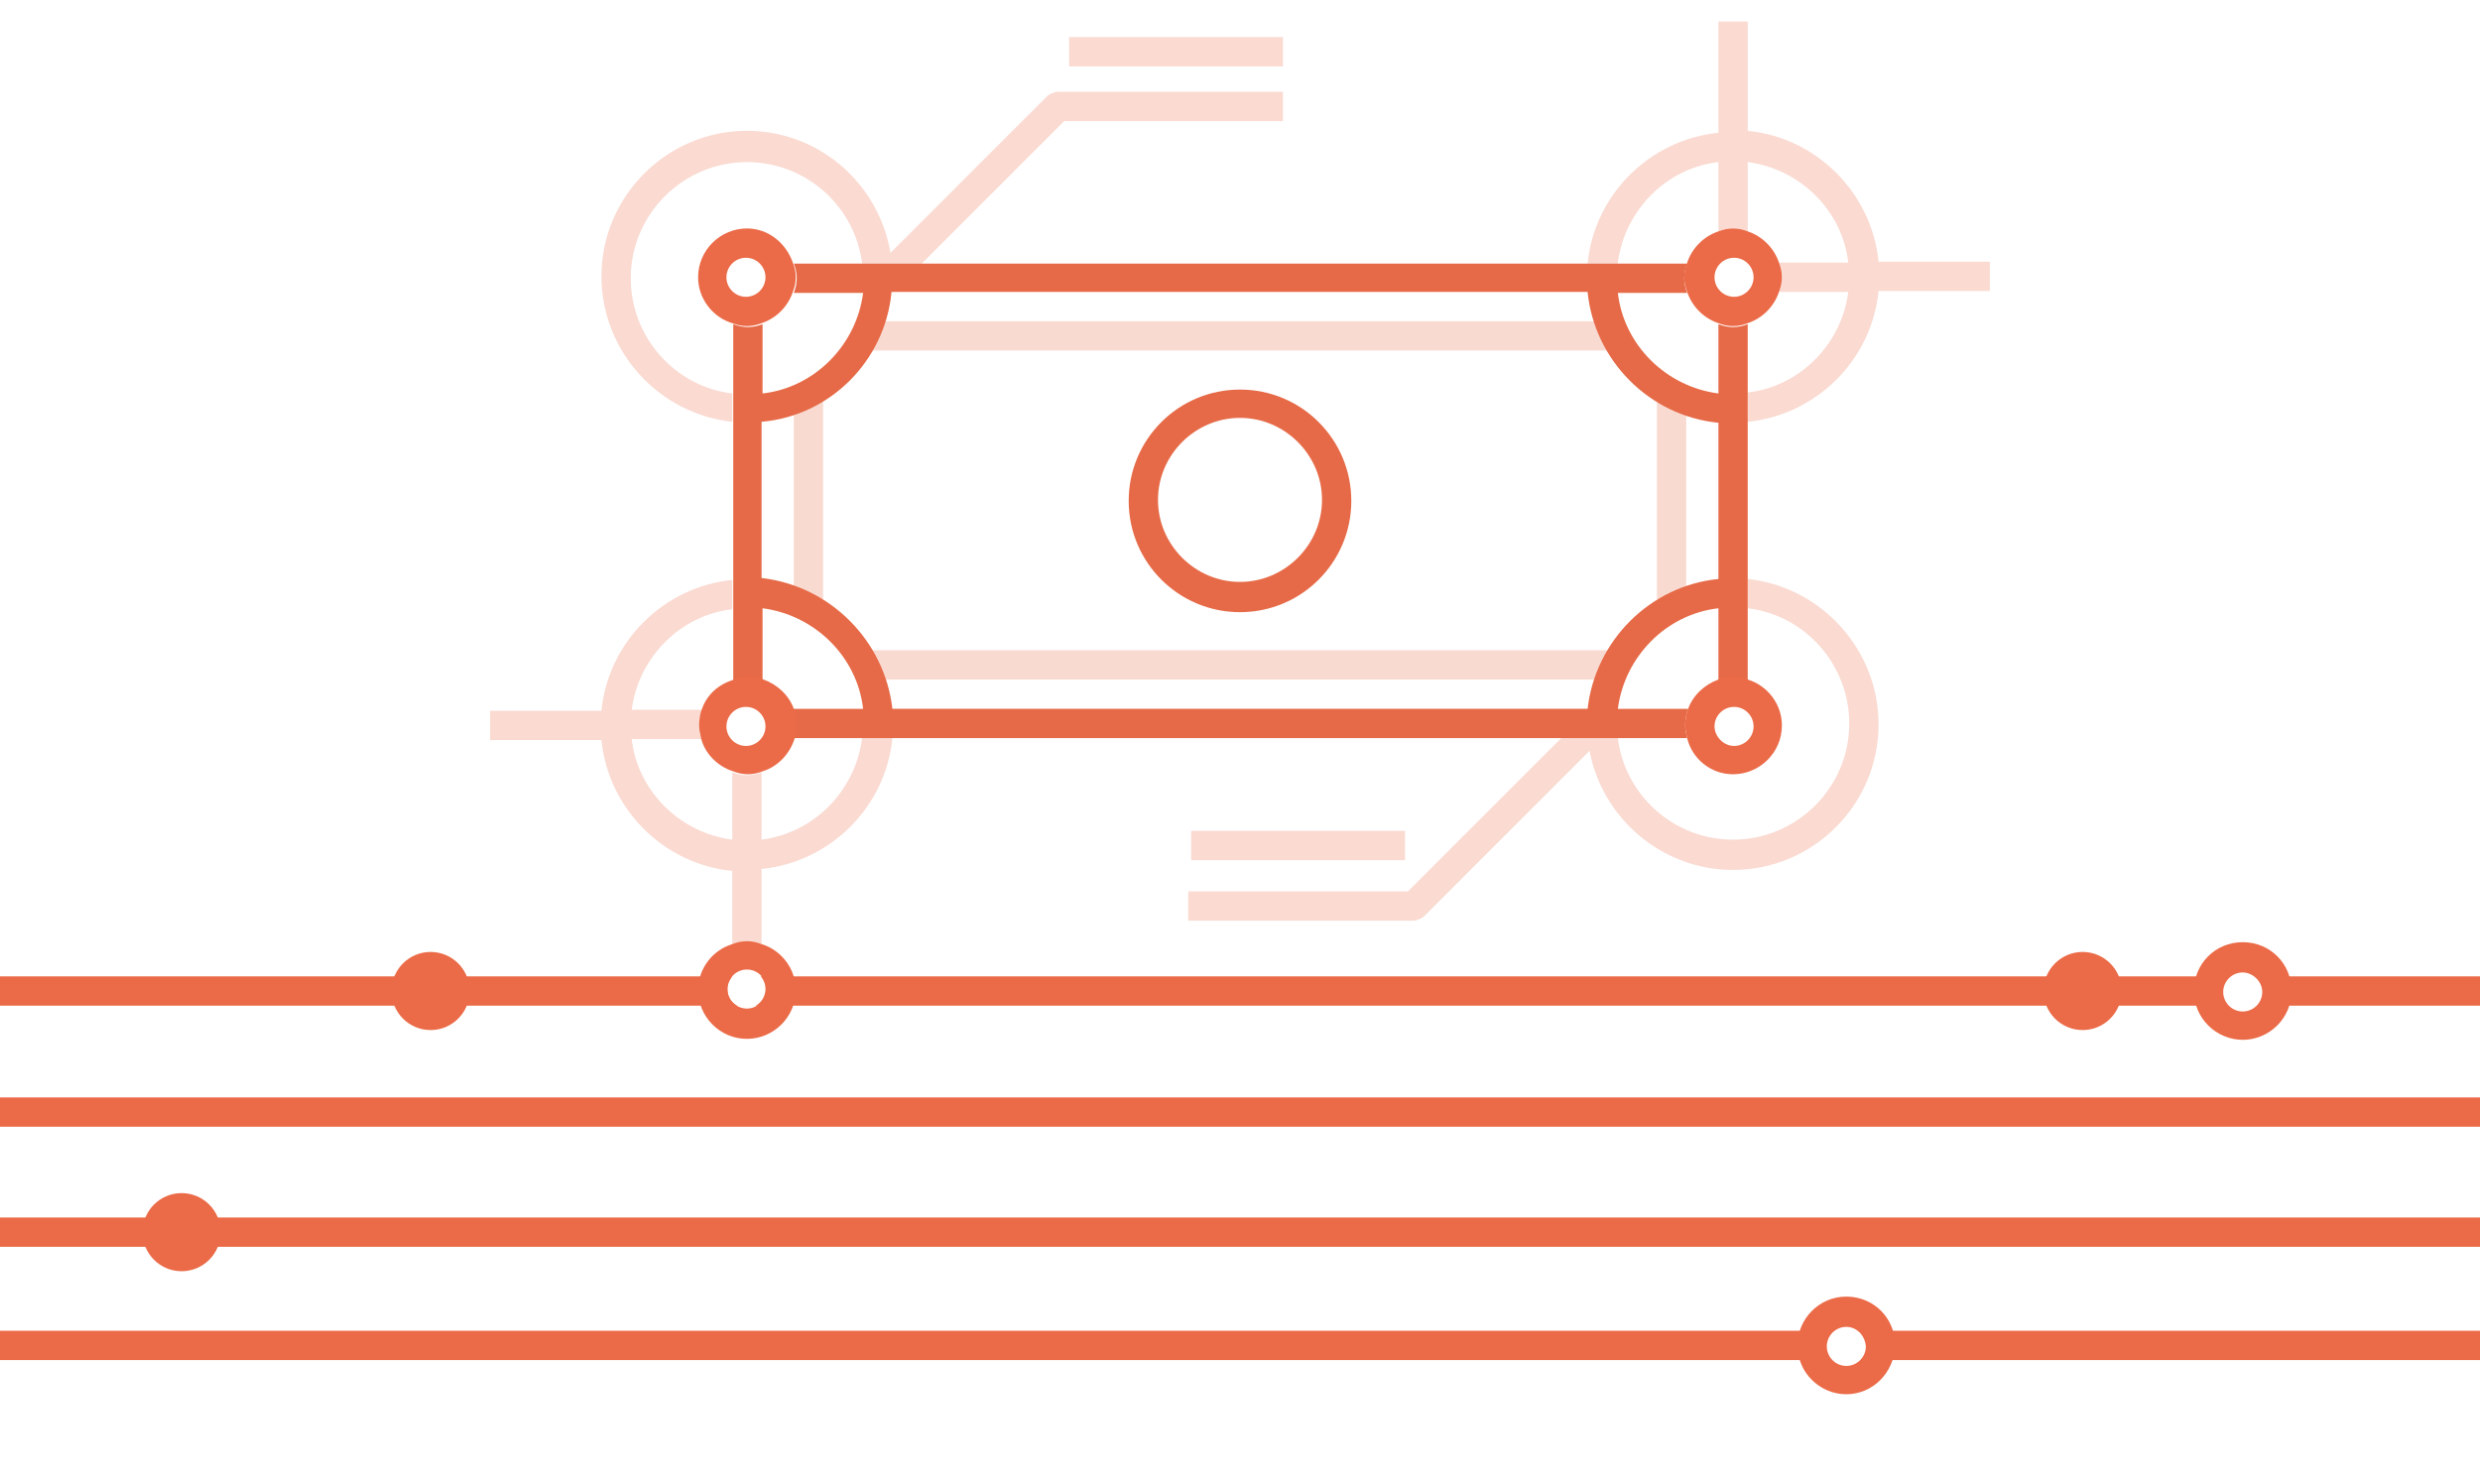 <?xml version="1.0" encoding="UTF-8"?> <!-- Generator: Adobe Illustrator 21.1.0, SVG Export Plug-In . SVG Version: 6.00 Build 0) --> <svg xmlns="http://www.w3.org/2000/svg" xmlns:xlink="http://www.w3.org/1999/xlink" id="Layer_1" x="0px" y="0px" viewBox="0 0 254 152" style="enable-background:new 0 0 254 152;" xml:space="preserve"> <style type="text/css"> .st0{fill:#EB6A47;} .st1{opacity:0.25;} .st2{fill:#E66A47;} .st3{fill:none;} .st4{fill:#FADAD1;} </style> <g> <g> <g> <path class="st0" d="M185.6,137.8c0-0.5,0.1-1,0.4-1.5h-186v3h186C185.7,138.9,185.6,138.4,185.6,137.8z"></path> <path class="st0" d="M192.2,136.3c0.2,0.5,0.4,1,0.4,1.5c0,0.5-0.1,1-0.4,1.5h61.8v-3H192.2z"></path> </g> <g> <rect y="124.7" class="st0" width="254" height="3"></rect> </g> <g> <rect y="112.4" class="st0" width="254" height="3"></rect> </g> <g> <g> <path class="st0" d="M74.5,101.3c0-0.5,0.2-0.9,0.5-1.3H0v3h75.5C74.9,102.7,74.5,102.1,74.5,101.3z"></path> <path class="st0" d="M226.5,100H77.9c0.3,0.3,0.5,0.8,0.5,1.3c0,0.7-0.4,1.4-1,1.7h149.1c-0.2-0.5-0.4-1-0.4-1.5 S226.3,100.5,226.5,100z"></path> </g> <path class="st0" d="M232.8,100c0.2,0.5,0.4,1,0.4,1.5s-0.1,1-0.4,1.5H254v-3H232.8z"></path> </g> </g> <g> <circle class="st0" cx="18.6" cy="126.2" r="4"></circle> <circle class="st0" cx="44.1" cy="101.5" r="4"></circle> </g> <circle class="st0" cx="213.3" cy="101.5" r="4"></circle> <g> <path class="st0" d="M189.1,142.8c-2.7,0-5-2.2-5-5c0-2.7,2.2-5,5-5s5,2.2,5,5C194,140.6,191.8,142.8,189.1,142.8z M189.1,135.9 c-1.1,0-2,0.9-2,2c0,1.1,0.9,2,2,2s2-0.9,2-2C191,136.7,190.1,135.9,189.1,135.9z"></path> </g> <g> <path class="st0" d="M229.7,106.5c-2.7,0-5-2.2-5-5s2.2-5,5-5s5,2.2,5,5S232.4,106.5,229.7,106.5z M229.7,99.6c-1.1,0-2,0.9-2,2 s0.9,2,2,2s2-0.9,2-2S230.7,99.6,229.7,99.6z"></path> </g> </g> <g class="st1"> <g> <g> <rect x="88.6" y="32.9" class="st2" width="77.5" height="3"></rect> </g> <g> <rect x="88.6" y="66.6" class="st2" width="77.5" height="3"></rect> </g> </g> <g> <g> <rect x="81.3" y="39.7" class="st2" width="3" height="23.1"></rect> </g> <g> <rect x="169.7" y="39.7" class="st2" width="3" height="23.1"></rect> </g> </g> </g> <g> <path class="st3" d="M176,69.7v-7.4c-5.4,0.7-9.7,5-10.3,10.3h7.2C173.4,71.2,174.6,70.1,176,69.7z"></path> <path class="st3" d="M71.7,75.6h-7.1c0.7,5.4,5,9.7,10.3,10.3v-6.9C73.4,78.5,72.1,77.3,71.7,75.6z"></path> <path class="st3" d="M78,33.1v7.1c5.4-0.7,9.7-5,10.3-10.3h-7.1C80.7,31.4,79.5,32.6,78,33.1z"></path> <path class="st3" d="M81.1,72.6h7.2c-0.7-5.4-5-9.7-10.3-10.3v7.4C79.4,70.1,80.6,71.2,81.1,72.6z"></path> <path class="st3" d="M78,79.1V86c5.4-0.7,9.7-5,10.3-10.3h-7.1C80.8,77.3,79.6,78.5,78,79.1z"></path> <path class="st3" d="M76.5,16.5c-6.6,0-11.9,5.4-11.9,11.9c0,6.1,4.6,11.1,10.4,11.8v-7.1c-2-0.6-3.5-2.5-3.5-4.7c0-2.7,2.2-5,5-5 c2.2,0,4.1,1.5,4.7,3.5h7.1C87.6,21,82.6,16.5,76.5,16.5z"></path> <path class="st3" d="M182.2,26.9h7.1c-0.7-5.4-5-9.7-10.3-10.3v7.1C180.5,24.2,181.7,25.4,182.2,26.9z"></path> <path class="st3" d="M189.4,29.9h-7.1c-0.5,1.5-1.7,2.7-3.2,3.2v7.1C184.4,39.6,188.7,35.3,189.4,29.9z"></path> <path class="st3" d="M172.8,29.9h-7.1c0.7,5.4,5,9.7,10.3,10.3v-7.1C174.5,32.6,173.3,31.4,172.8,29.9z"></path> <path class="st3" d="M176,23.7v-7.1c-5.4,0.7-9.7,5-10.3,10.3h7.1C173.3,25.4,174.5,24.2,176,23.7z"></path> <path class="st3" d="M64.6,72.6h7.2c0.5-1.4,1.7-2.5,3.1-3v-7.4C69.6,63,65.3,67.2,64.6,72.6z"></path> <path class="st3" d="M162.6,29.9h-30.4H91.5L91.3,30C90.6,37,85,42.6,78,43.3v16c7,0.7,12.7,6.3,13.4,13.4h30.4h40.9 c0.7-7,6.3-12.7,13.4-13.4v-16C169,42.6,163.4,37,162.6,29.9z M127,62.6c-6.3,0-11.4-5.1-11.4-11.4s5.1-11.4,11.4-11.4 c6.3,0,11.4,5.1,11.4,11.4S133.3,62.6,127,62.6z"></path> <path class="st3" d="M177.5,86.1c6.6,0,11.9-5.4,11.9-11.9c0-6.1-4.6-11.1-10.4-11.8v7.4c2,0.6,3.5,2.5,3.5,4.7c0,2.7-2.2,5-5,5 c-2.3,0-4.2-1.6-4.8-3.7h-7.1C166.4,81.5,171.4,86.1,177.5,86.1z"></path> <circle class="st3" cx="127" cy="51.3" r="8.4"></circle> <path class="st4" d="M75,40.3c-5.9-0.7-10.4-5.8-10.4-11.8c0-6.6,5.4-11.9,11.9-11.9c6.1,0,11.1,4.6,11.8,10.4h6.1L109,12.4h22.4 v-3h-23c-0.4,0-0.8,0.2-1.1,0.4L91.2,25.9c-1.2-7.1-7.3-12.5-14.7-12.5c-8.2,0-14.9,6.7-14.9,14.9c0,7.7,5.9,14.1,13.4,14.9V40.3z"></path> <path class="st4" d="M165.7,26.9c0.7-5.4,5-9.7,10.3-10.3v7.1c0.5-0.2,1-0.3,1.5-0.3c0.5,0,1,0.1,1.5,0.3v-7.1 c5.4,0.7,9.7,5,10.3,10.3h-7.1c0.2,0.5,0.3,1,0.3,1.5s-0.1,1-0.3,1.5h7.1c-0.7,5.4-5,9.7-10.3,10.3v3c7-0.7,12.7-6.3,13.4-13.4 h11.4v-3h-11.4c-0.7-7-6.3-12.7-13.4-13.4V2.2h-3v11.4c-7,0.7-12.7,6.3-13.4,13.4H165.7z"></path> <path class="st4" d="M179,62.3c5.9,0.7,10.4,5.8,10.4,11.8c0,6.6-5.4,11.9-11.9,11.9c-6.1,0-11.1-4.6-11.8-10.4h-5.8l-15.7,15.7 h-0.2H122h-0.3v3h0.3h21.9h0.8c0.4,0,0.8-0.2,1.1-0.4l17-17c1.3,6.9,7.4,12.2,14.7,12.2c8.2,0,14.9-6.7,14.9-14.9 c0-7.7-5.9-14.1-13.4-14.9V62.3z"></path> <path class="st4" d="M88.3,75.6C87.6,81,83.4,85.3,78,86v-6.9c-0.5,0.2-1,0.3-1.5,0.3s-1-0.1-1.5-0.3V86c-5.4-0.7-9.7-5-10.3-10.3 h7.1c-0.1-0.4-0.2-0.8-0.2-1.3c0-0.6,0.1-1.2,0.3-1.7h-7.2c0.7-5.4,5-9.7,10.3-10.3v-3c-7,0.7-12.7,6.3-13.4,13.4H50.2v3h11.4 c0.7,7,6.3,12.7,13.4,13.4v7.6c0.5-0.2,1-0.3,1.5-0.3s1,0.1,1.5,0.3V89c7-0.7,12.7-6.3,13.4-13.4H88.3z"></path> <rect x="122" y="85.1" class="st4" width="21.9" height="3"></rect> <path class="st4" d="M91.4,29.9c0,0,0,0.1,0,0.1l0.1-0.1H91.4z"></path> <rect x="109.5" y="3.8" class="st4" width="21.9" height="3"></rect> <path class="st2" d="M179,40.3v-7.1c-0.5,0.2-1,0.3-1.5,0.3c-0.5,0-1-0.1-1.5-0.3v7.1c-5.4-0.7-9.7-5-10.3-10.3h7.1 c-0.2-0.5-0.3-1-0.3-1.5s0.1-1,0.3-1.5h-7.1h-3h-30.4H94.5h-6.1h-7.1c0.2,0.5,0.3,1,0.3,1.5s-0.1,1-0.3,1.5h7.1 c-0.7,5.4-5,9.7-10.3,10.3v-7.1c-0.5,0.2-1,0.3-1.5,0.3s-1-0.1-1.5-0.3v7.1v3v16v3v7.4c0.5-0.2,1-0.3,1.5-0.3s1,0.1,1.5,0.3v-7.4 c5.4,0.7,9.7,5,10.3,10.3h-7.2c0.2,0.5,0.3,1.1,0.3,1.7c0,0.4-0.1,0.9-0.2,1.3h7.1h3h30.4h38.1h5.8h7.1c-0.1-0.4-0.2-0.8-0.2-1.3 c0-0.6,0.1-1.2,0.3-1.7h-7.2c0.7-5.4,5-9.7,10.3-10.3v7.4c0.5-0.2,1-0.3,1.5-0.3c0.5,0,1,0.1,1.5,0.3v-7.4v-3v-16V40.3z M162.6,72.6h-40.9H91.4C90.6,65.6,85,60,78,59.2v-16C85,42.6,90.6,37,91.3,30c0,0,0-0.1,0-0.1h0.1h40.8h30.4 c0.7,7,6.3,12.7,13.4,13.4v16C169,60,163.4,65.6,162.6,72.6z"></path> <path class="st2" d="M127,39.9c-6.3,0-11.4,5.1-11.4,11.4s5.1,11.4,11.4,11.4c6.3,0,11.4-5.1,11.4-11.4S133.3,39.9,127,39.9z M127,59.6c-4.6,0-8.4-3.8-8.4-8.4s3.8-8.4,8.4-8.4c4.6,0,8.4,3.8,8.4,8.4S131.6,59.6,127,59.6z"></path> <path class="st0" d="M71.9,72.6c-0.2,0.5-0.3,1.1-0.3,1.7c0,0.4,0.1,0.9,0.2,1.3c0.4,1.6,1.7,2.9,3.3,3.4c0.5,0.2,1,0.3,1.5,0.3 s1-0.1,1.5-0.3c1.6-0.5,2.8-1.8,3.3-3.4c0.1-0.4,0.2-0.8,0.2-1.3c0-0.6-0.1-1.2-0.3-1.7c-0.5-1.4-1.7-2.5-3.1-3 c-0.5-0.2-1-0.3-1.5-0.3s-1,0.1-1.5,0.3C73.5,70.1,72.4,71.2,71.9,72.6z M78.4,74.4c0,1.1-0.9,2-2,2s-2-0.9-2-2s0.9-2,2-2 S78.4,73.3,78.4,74.4z"></path> <path class="st0" d="M177.5,79.3c2.7,0,5-2.2,5-5c0-2.2-1.5-4.1-3.5-4.7c-0.5-0.2-1-0.3-1.5-0.3c-0.5,0-1,0.1-1.5,0.3 c-1.4,0.5-2.6,1.6-3.1,3c-0.2,0.5-0.3,1.1-0.3,1.7c0,0.4,0.1,0.9,0.2,1.3C173.3,77.7,175.2,79.3,177.5,79.3z M175.6,74.4 c0-1.1,0.9-2,2-2s2,0.9,2,2s-0.9,2-2,2S175.6,75.4,175.6,74.4z"></path> <path class="st0" d="M76.5,23.4c-2.7,0-5,2.2-5,5c0,2.2,1.5,4.1,3.5,4.7c0.5,0.2,1,0.3,1.5,0.3s1-0.1,1.5-0.3 c1.5-0.5,2.7-1.7,3.2-3.2c0.2-0.5,0.3-1,0.3-1.5s-0.1-1-0.3-1.5C80.5,24.9,78.7,23.4,76.5,23.4z M78.4,28.4c0,1.1-0.9,2-2,2 s-2-0.9-2-2s0.9-2,2-2S78.4,27.3,78.4,28.4z"></path> <path class="st0" d="M182.2,29.9c0.2-0.5,0.3-1,0.3-1.5s-0.1-1-0.3-1.5c-0.5-1.5-1.7-2.7-3.2-3.2c-0.5-0.2-1-0.3-1.5-0.3 c-0.5,0-1,0.1-1.5,0.3c-1.5,0.5-2.7,1.7-3.2,3.2c-0.2,0.5-0.3,1-0.3,1.5s0.1,1,0.3,1.5c0.5,1.5,1.7,2.7,3.2,3.2 c0.5,0.2,1,0.3,1.5,0.3c0.5,0,1-0.1,1.5-0.3C180.5,32.6,181.7,31.4,182.2,29.9z M175.6,28.4c0-1.1,0.9-2,2-2s2,0.9,2,2s-0.9,2-2,2 S175.6,29.5,175.6,28.4z"></path> <path class="st0" d="M76.5,96.4c-0.5,0-1,0.1-1.5,0.3c-2,0.6-3.5,2.5-3.5,4.7c0,2.7,2.2,5,5,5c2.7,0,5-2.2,5-5 c0-2.2-1.5-4.1-3.5-4.7C77.5,96.5,77,96.4,76.5,96.4z M76.5,103.3c-1.1,0-2-0.9-2-2c0-1.1,0.9-2,2-2s2,0.9,2,2 C78.4,102.4,77.6,103.3,76.5,103.3z"></path> </g> </svg> 
